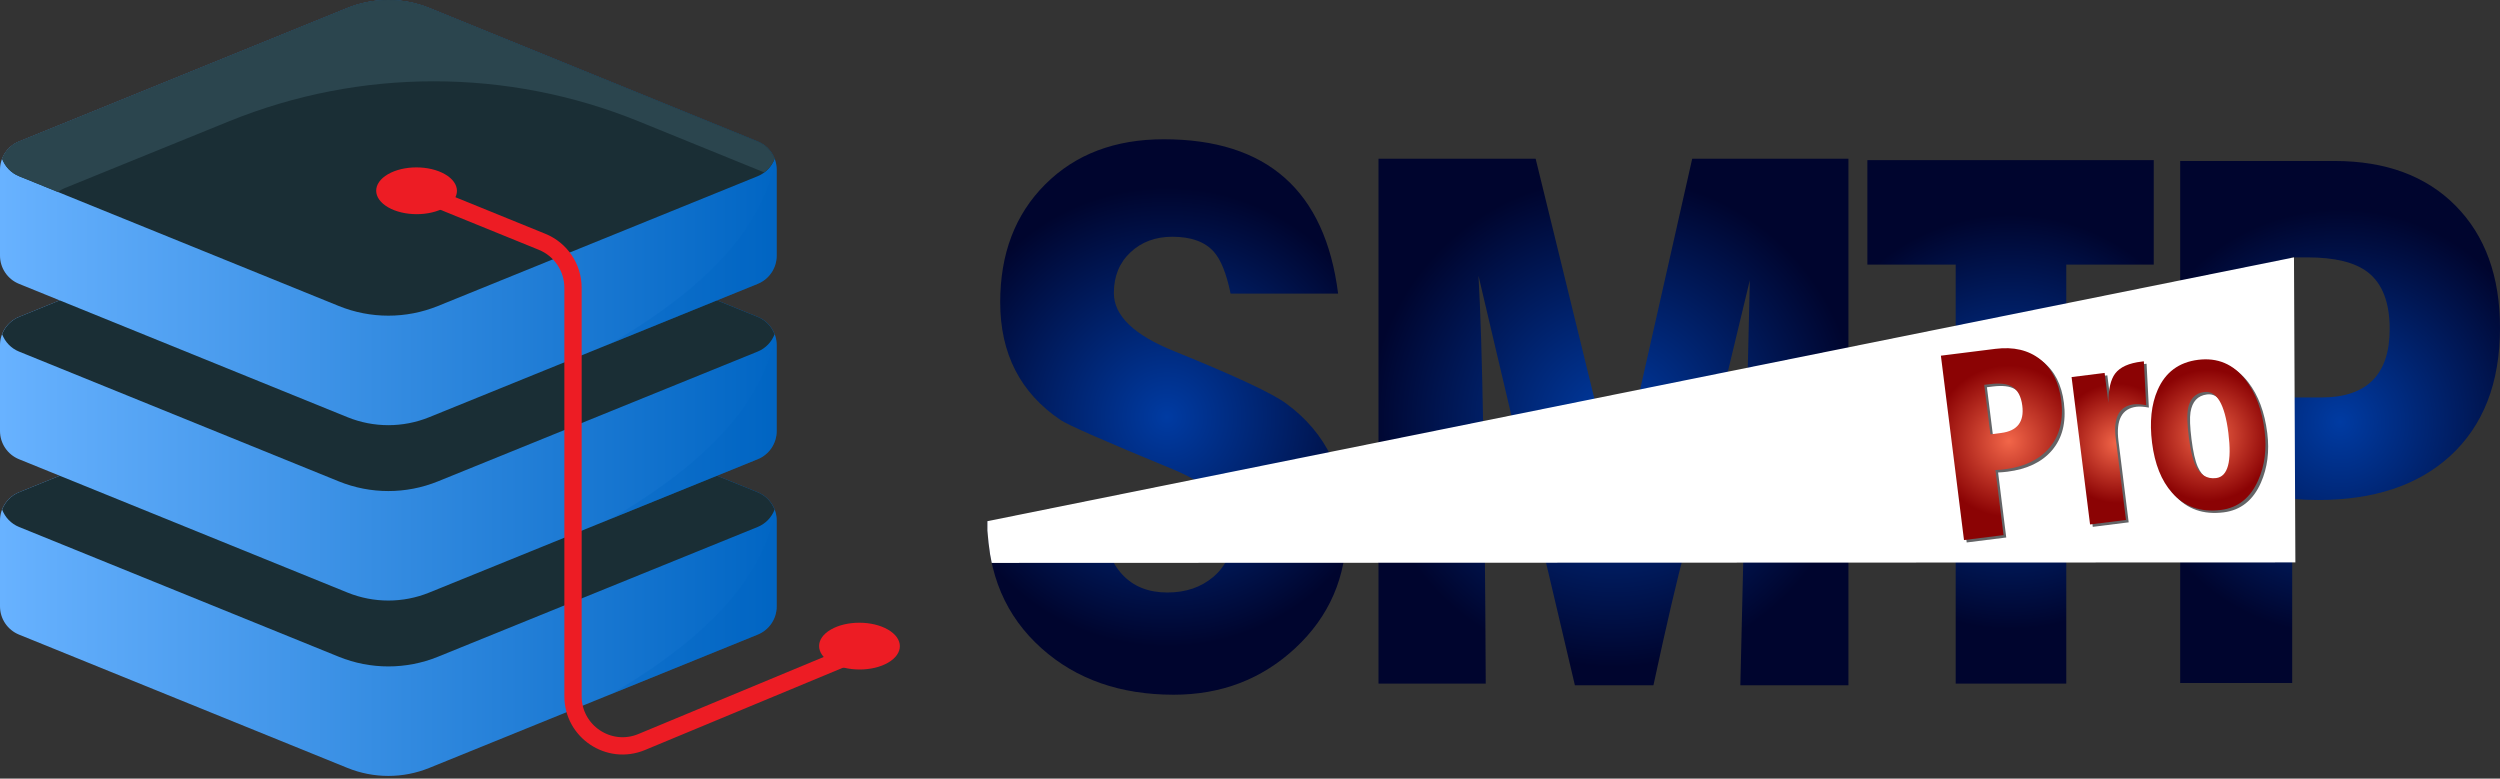 <?xml version="1.0" encoding="utf-8"?>
<!-- Generator: Adobe Illustrator 14.0.0, SVG Export Plug-In . SVG Version: 6.00 Build 43363)  -->
<!DOCTYPE svg PUBLIC "-//W3C//DTD SVG 1.1//EN" "http://www.w3.org/Graphics/SVG/1.1/DTD/svg11.dtd">
<svg version="1.1" id="Layer_1" xmlns="http://www.w3.org/2000/svg" xmlns:xlink="http://www.w3.org/1999/xlink" x="0px" y="0px"
	 width="519.185px" height="161.692px" viewBox="0 0 519.185 161.692" enable-background="new 0 0 519.185 161.692"
	 xml:space="preserve">
<rect x="0" y="0" width="519.185" height="161.692" fill="#333333" stroke="none"/>
<g>
	<g>
		<g>
			<defs>
				<path id="SVGID_1_" d="M72.135,74.507L3.95,102.232c-2.388,0.97-3.95,3.291-3.95,5.87v17.821c0,2.578,1.564,4.901,3.953,5.87
					l68.211,27.689c5.443,2.209,11.532,2.209,16.973,0l68.211-27.689c2.39-0.969,3.953-3.292,3.953-5.87v-17.821
					c0-2.579-1.562-4.9-3.949-5.87L89.167,74.507c-2.73-1.11-5.624-1.665-8.517-1.665C77.758,72.842,74.865,73.397,72.135,74.507"/>
			</defs>
			<clipPath id="SVGID_2_">
				<use xlink:href="#SVGID_1_"  overflow="visible"/>
			</clipPath>
			
				<linearGradient id="SVGID_3_" gradientUnits="userSpaceOnUse" x1="797.619" y1="355.258" x2="798.619" y2="355.258" gradientTransform="matrix(161.301 0 0 -161.301 -128656.93 57420.867)">
				<stop  offset="0" style="stop-color:#68B2FF"/>
				<stop  offset="1" style="stop-color:#0065C3"/>
			</linearGradient>
			<rect y="72.842" clip-path="url(#SVGID_2_)" fill="url(#SVGID_3_)" width="161.301" height="88.85"/>
		</g>
		<g>
			<path fill="#1A2E35" d="M160.864,105.833c-0.617-1.603-1.859-2.929-3.512-3.601L89.167,74.507c-5.461-2.22-11.573-2.22-17.033,0
				L3.95,102.231c-1.653,0.672-2.894,1.998-3.511,3.601c0.617,1.604,1.86,2.932,3.514,3.604l66.401,26.953
				c6.603,2.681,13.991,2.681,20.594,0l66.4-26.953C159.002,108.764,160.246,107.436,160.864,105.833"/>
		</g>
		<g>
			<defs>
				<path id="SVGID_4_" d="M72.135,38.086L3.95,65.811C1.562,66.782,0,69.102,0,71.68v17.821c0,2.58,1.564,4.901,3.953,5.871
					l68.211,27.689c5.443,2.21,11.532,2.21,16.973,0l68.211-27.689c2.39-0.97,3.953-3.291,3.953-5.871V71.68
					c0-2.578-1.562-4.898-3.949-5.869L89.167,38.086c-2.73-1.11-5.624-1.665-8.517-1.665C77.758,36.421,74.865,36.976,72.135,38.086
					"/>
			</defs>
			<clipPath id="SVGID_5_">
				<use xlink:href="#SVGID_4_"  overflow="visible"/>
			</clipPath>
			
				<linearGradient id="SVGID_6_" gradientUnits="userSpaceOnUse" x1="797.619" y1="355.258" x2="798.619" y2="355.258" gradientTransform="matrix(161.301 0 0 -161.301 -128656.93 57384.367)">
				<stop  offset="0" style="stop-color:#68B2FF"/>
				<stop  offset="1" style="stop-color:#0065C3"/>
			</linearGradient>
			<rect y="36.421" clip-path="url(#SVGID_5_)" fill="url(#SVGID_6_)" width="161.301" height="88.85"/>
		</g>
		<g>
			<path fill="#1A2E35" d="M160.864,69.412c-0.617-1.603-1.859-2.929-3.512-3.601L89.167,38.086c-5.461-2.22-11.573-2.22-17.033,0
				L3.95,65.811c-1.653,0.672-2.894,1.998-3.511,3.601c0.617,1.604,1.86,2.931,3.514,3.602l66.401,26.955
				c6.603,2.68,13.991,2.68,20.594,0l66.4-26.955C159.002,72.343,160.246,71.016,160.864,69.412"/>
		</g>
		<g>
			<defs>
				<path id="SVGID_7_" d="M72.135,1.665L3.95,29.389C1.562,30.36,0,32.681,0,35.259V53.08c0,2.58,1.564,4.901,3.953,5.871
					L72.164,86.64c5.443,2.21,11.532,2.21,16.973,0l68.211-27.689c2.39-0.97,3.953-3.291,3.953-5.871V35.259
					c0-2.578-1.562-4.899-3.949-5.87L89.167,1.665C86.437,0.555,83.543,0,80.651,0C77.758,0,74.865,0.555,72.135,1.665"/>
			</defs>
			<clipPath id="SVGID_8_">
				<use xlink:href="#SVGID_7_"  overflow="visible"/>
			</clipPath>
			
				<linearGradient id="SVGID_9_" gradientUnits="userSpaceOnUse" x1="797.619" y1="355.258" x2="798.619" y2="355.258" gradientTransform="matrix(161.301 0 0 -161.301 -128656.93 57347.992)">
				<stop  offset="0" style="stop-color:#68B2FF"/>
				<stop  offset="1" style="stop-color:#0065C3"/>
			</linearGradient>
			<rect clip-path="url(#SVGID_8_)" fill="url(#SVGID_9_)" width="161.301" height="88.85"/>
		</g>
		<g>
			<path fill="#1A2E35" d="M160.864,32.99c-0.617-1.603-1.859-2.929-3.512-3.601L89.167,1.665c-5.461-2.22-11.573-2.22-17.033,0
				L3.95,29.389c-1.653,0.672-2.894,1.998-3.511,3.601c0.617,1.604,1.86,2.931,3.514,3.603l66.401,26.954
				c6.603,2.681,13.991,2.681,20.594,0l66.4-26.954C159.002,35.921,160.246,34.594,160.864,32.99"/>
			<path fill="#2B454E" d="M13.384,39.088L47.53,25.205c27.285-11.095,57.824-11.095,85.11,0l26.068,10.599
				c0.971-0.721,1.723-1.692,2.155-2.814c-0.617-1.603-1.859-2.928-3.512-3.6L89.167,1.666c-5.461-2.221-11.573-2.221-17.034,0
				L3.95,29.39c-1.653,0.672-2.894,1.997-3.511,3.6c0.617,1.605,1.86,2.931,3.514,3.603l8.078,3.279
				C12.447,39.564,12.89,39.289,13.384,39.088"/>
			<g opacity="0.31">
				<g>
					<defs>
						<rect id="SVGID_10_" x="126.877" y="105.833" width="34.425" height="38.33"/>
					</defs>
					<clipPath id="SVGID_11_">
						<use xlink:href="#SVGID_10_"  overflow="visible"/>
					</clipPath>
					<path clip-path="url(#SVGID_11_)" fill="#0065C3" d="M161.301,108.102c0-0.795-0.163-1.557-0.438-2.27
						c-2.756,17.644-20.622,30.492-33.985,38.33l30.47-12.369c2.39-0.97,3.953-3.292,3.953-5.871V108.102z"/>
				</g>
			</g>
			<g opacity="0.31">
				<g>
					<defs>
						<rect id="SVGID_12_" x="126.877" y="69.406" width="34.425" height="38.331"/>
					</defs>
					<clipPath id="SVGID_13_">
						<use xlink:href="#SVGID_12_"  overflow="visible"/>
					</clipPath>
					<path clip-path="url(#SVGID_13_)" fill="#0065C3" d="M161.301,71.675c0-0.793-0.163-1.556-0.438-2.269
						c-2.756,17.644-20.622,30.493-33.985,38.33l30.47-12.369c2.39-0.97,3.953-3.292,3.953-5.871V71.675z"/>
				</g>
			</g>
			<g opacity="0.31">
				<g>
					<defs>
						<rect id="SVGID_14_" x="126.877" y="33.004" width="34.425" height="38.33"/>
					</defs>
					<clipPath id="SVGID_15_">
						<use xlink:href="#SVGID_14_"  overflow="visible"/>
					</clipPath>
					<path clip-path="url(#SVGID_15_)" fill="#0065C3" d="M161.301,35.273c0-0.793-0.163-1.556-0.438-2.269
						c-2.756,17.644-20.622,30.493-33.985,38.33l30.47-12.369c2.39-0.97,3.953-3.292,3.953-5.871V35.273z"/>
				</g>
			</g>
			<path fill="none" stroke="#ED1C24" stroke-width="3.593" stroke-miterlimit="10" d="M86.511,39.619l26.068,10.599
				C116.461,51.797,119,55.57,119,59.76v84.828c0,7.347,7.47,12.331,14.254,9.512l44.038-18.305"/>
			<path fill="#ED1C24" d="M92.418,36.188c3.288,1.898,3.306,4.972,0.046,6.866c-3.267,1.898-8.572,1.898-11.86,0
				c-3.289-1.899-3.306-4.972-0.04-6.87C83.825,34.29,89.129,34.289,92.418,36.188"/>
			<path fill="#ED1C24" d="M184.399,130.745c3.288,1.899,3.306,4.972,0.038,6.871c-3.259,1.894-8.572,1.898-11.86,0
				c-3.282-1.895-3.298-4.977-0.039-6.87C175.805,128.846,181.118,128.851,184.399,130.745"/>
		</g>
	</g>
	<g>
		<radialGradient id="SVGID_16_" cx="242.341" cy="86.598" r="48.564" gradientUnits="userSpaceOnUse">
			<stop  offset="0" style="stop-color:#003BA2"/>
			<stop  offset="0.983" style="stop-color:#00052E"/>
		</radialGradient>
		<path fill="url(#SVGID_16_)" d="M228.601,108.234c1.389,9.874,5.997,14.811,13.827,14.811c3.818,0,7-1.08,9.545-3.24
			c2.699-2.313,4.049-5.341,4.049-9.082c0-5.438-4.185-9.873-12.554-13.307c-13.923-5.746-21.656-9.14-23.198-10.182
			c-8.37-5.63-12.554-13.787-12.554-24.471c0-10.104,3.124-18.271,9.372-24.5c6.248-6.228,14.443-9.343,24.586-9.343
			c21.443,0,33.515,10.684,36.215,32.049H255.56c-0.849-4.126-2.005-7.019-3.471-8.678c-1.852-2.082-4.725-3.123-8.62-3.123
			c-3.51,0-6.412,1.08-8.707,3.239c-2.295,2.161-3.442,4.976-3.442,8.446c0,4.706,4.184,8.736,12.554,12.092
			c12.649,5.129,20.401,8.755,23.256,10.875c8.331,6.095,12.496,14.81,12.496,26.149c0,9.834-3.549,18.049-10.645,24.645
			c-6.942,6.441-15.351,9.661-25.223,9.661c-11.107,0-20.248-3.201-27.422-9.604c-7.482-6.672-11.243-15.484-11.281-26.438H228.601z
			"/>
		<radialGradient id="SVGID_17_" cx="335.074" cy="87.639" r="51.817" gradientUnits="userSpaceOnUse">
			<stop  offset="0" style="stop-color:#003BA2"/>
			<stop  offset="0.983" style="stop-color:#00052E"/>
		</radialGradient>
		<path fill="url(#SVGID_17_)" d="M286.276,32.969h32.639l16.916,69.089l15.595-69.089h32.445v109.339h-22.446l1.968-84.115
			l-13.364,55.596c-1.697,6.286-3.915,15.793-6.652,28.52h-16.314l-20.018-85.04c0.811,14.077,1.312,42.309,1.505,84.693h-22.272
			V32.969z"/>
		<radialGradient id="SVGID_18_" cx="417.541" cy="87.61" r="43.808" gradientUnits="userSpaceOnUse">
			<stop  offset="0" style="stop-color:#003BA2"/>
			<stop  offset="0.983" style="stop-color:#00052E"/>
		</radialGradient>
		<path fill="url(#SVGID_18_)" d="M387.806,33.259h59.471v21.694h-18.165v87.008h-22.967V54.954h-18.339V33.259z"/>
		<radialGradient id="SVGID_19_" cx="485.978" cy="87.639" r="44.95" gradientUnits="userSpaceOnUse">
			<stop  offset="0" style="stop-color:#003BA2"/>
			<stop  offset="0.983" style="stop-color:#00052E"/>
		</radialGradient>
		<path fill="url(#SVGID_19_)" d="M452.771,33.432h32.05c10.645,0,19.033,3.105,25.165,9.314c6.133,6.21,9.198,14.656,9.198,25.339
			c0,11.454-3.471,20.345-10.413,26.67c-6.673,6.055-15.793,9.082-27.363,9.082c-1.735,0-3.529-0.076-5.38-0.23v38.238h-23.257
			V33.432z M482.044,82.548c9.488,0,14.231-4.743,14.231-14.231c0-5.515-1.523-9.449-4.57-11.802
			c-2.661-2.044-6.846-3.065-12.554-3.065h-3.413v29.099H482.044z"/>
	</g>
	<polygon fill="#FFFFFF" points="476.691,116.801 205.957,116.902 205.612,115.099 205.289,112.694 205.056,110.194 
		205.056,108.234 476.401,53.45 	"/>
	<g>
		<path fill="#636466" d="M403.634,74.365l11.32-1.418c3.76-0.472,6.859,0.253,9.3,2.176c2.441,1.921,3.897,4.769,4.37,8.542
			c0.507,4.044-0.325,7.338-2.497,9.88c-2.088,2.433-5.176,3.906-9.262,4.418c-0.613,0.077-1.251,0.13-1.911,0.157l1.693,13.505
			l-8.214,1.03L403.634,74.365z M416.147,90.416c3.352-0.419,4.816-2.305,4.396-5.656c-0.244-1.948-0.956-3.27-2.137-3.965
			c-1.03-0.604-2.554-0.779-4.569-0.526l-1.206,0.152l1.288,10.276L416.147,90.416z"/>
		<path fill="#636466" d="M430.776,78.807l6.865-0.86l0.776,6.191c0.01-2.796,0.477-4.812,1.4-6.049
			c1.02-1.358,2.873-2.193,5.559-2.502l0.41-0.051l0.478,9.112c-1.063-0.198-1.921-0.257-2.574-0.176
			c-3.038,0.381-4.284,2.746-3.739,7.089l2.121,16.918l-7.458,0.936L430.776,78.807z"/>
		<path fill="#636466" d="M457.056,75.224c4.032-0.505,7.319,0.889,9.863,4.18c2.082,2.7,3.395,6.216,3.937,10.547
			c0.474,3.787,0.033,7.216-1.325,10.293c-1.616,3.662-4.195,5.714-7.737,6.159c-4.223,0.529-7.609-0.664-10.161-3.582
			c-2.209-2.493-3.59-5.95-4.146-10.378c-0.539-4.303-0.153-7.957,1.16-10.956C450.249,77.814,453.052,75.726,457.056,75.224z
			 M460.799,99.783c2.438-0.306,3.284-3.435,2.538-9.387c-0.75-5.98-2.418-8.808-5.006-8.483c-1.921,0.24-3.061,1.471-3.42,3.687
			c-0.185,1.172-0.116,3.044,0.206,5.619c0.326,2.589,0.758,4.491,1.298,5.71C457.375,99.078,458.837,100.029,460.799,99.783z"/>
	</g>
	<g>
		
			<radialGradient id="SVGID_20_" cx="205.322" cy="-4.349" r="44.951" gradientTransform="matrix(0.353 -0.044 0.044 0.353 344.876 102.166)" gradientUnits="userSpaceOnUse">
			<stop  offset="0" style="stop-color:#F26649"/>
			<stop  offset="0.983" style="stop-color:#8B0304"/>
		</radialGradient>
		<path fill="url(#SVGID_20_)" d="M403.072,73.865l11.32-1.418c3.76-0.472,6.859,0.253,9.3,2.176
			c2.441,1.921,3.897,4.769,4.37,8.542c0.507,4.044-0.325,7.338-2.497,9.88c-2.088,2.433-5.176,3.906-9.262,4.418
			c-0.613,0.077-1.251,0.13-1.911,0.157l1.693,13.505l-8.214,1.03L403.072,73.865z M415.584,89.916
			c3.352-0.419,4.816-2.305,4.396-5.656c-0.244-1.948-0.956-3.27-2.137-3.965c-1.03-0.604-2.554-0.779-4.569-0.526l-1.206,0.152
			l1.288,10.276L415.584,89.916z"/>
		
			<radialGradient id="SVGID_21_" cx="267.715" cy="4.706" r="35.436" gradientTransform="matrix(0.353 -0.044 0.044 0.353 344.876 102.166)" gradientUnits="userSpaceOnUse">
			<stop  offset="0" style="stop-color:#F26649"/>
			<stop  offset="0.983" style="stop-color:#8B0304"/>
		</radialGradient>
		<path fill="url(#SVGID_21_)" d="M430.213,78.307l6.865-0.86l0.776,6.191c0.01-2.796,0.477-4.812,1.4-6.049
			c1.02-1.358,2.873-2.193,5.559-2.502l0.41-0.051l0.478,9.112c-1.063-0.198-1.921-0.257-2.574-0.176
			c-3.038,0.381-4.284,2.746-3.739,7.089l2.121,16.918l-7.458,0.936L430.213,78.307z"/>
		
			<radialGradient id="SVGID_22_" cx="321.051" cy="6.789" r="39.055" gradientTransform="matrix(0.353 -0.044 0.044 0.353 344.876 102.166)" gradientUnits="userSpaceOnUse">
			<stop  offset="0" style="stop-color:#F26649"/>
			<stop  offset="0.983" style="stop-color:#8B0304"/>
		</radialGradient>
		<path fill="url(#SVGID_22_)" d="M456.494,74.724c4.032-0.505,7.319,0.889,9.863,4.18c2.082,2.7,3.395,6.216,3.937,10.547
			c0.474,3.787,0.033,7.216-1.325,10.293c-1.616,3.662-4.195,5.714-7.737,6.159c-4.223,0.529-7.609-0.664-10.161-3.582
			c-2.209-2.493-3.59-5.95-4.146-10.378c-0.539-4.303-0.153-7.957,1.16-10.956C449.686,77.314,452.49,75.226,456.494,74.724z
			 M460.236,99.283c2.438-0.306,3.284-3.435,2.538-9.387c-0.75-5.98-2.418-8.808-5.006-8.483c-1.921,0.24-3.061,1.471-3.42,3.687
			c-0.185,1.172-0.116,3.044,0.206,5.619c0.326,2.589,0.758,4.491,1.298,5.71C456.813,98.578,458.275,99.529,460.236,99.283z"/>
	</g>
</g>
</svg>
